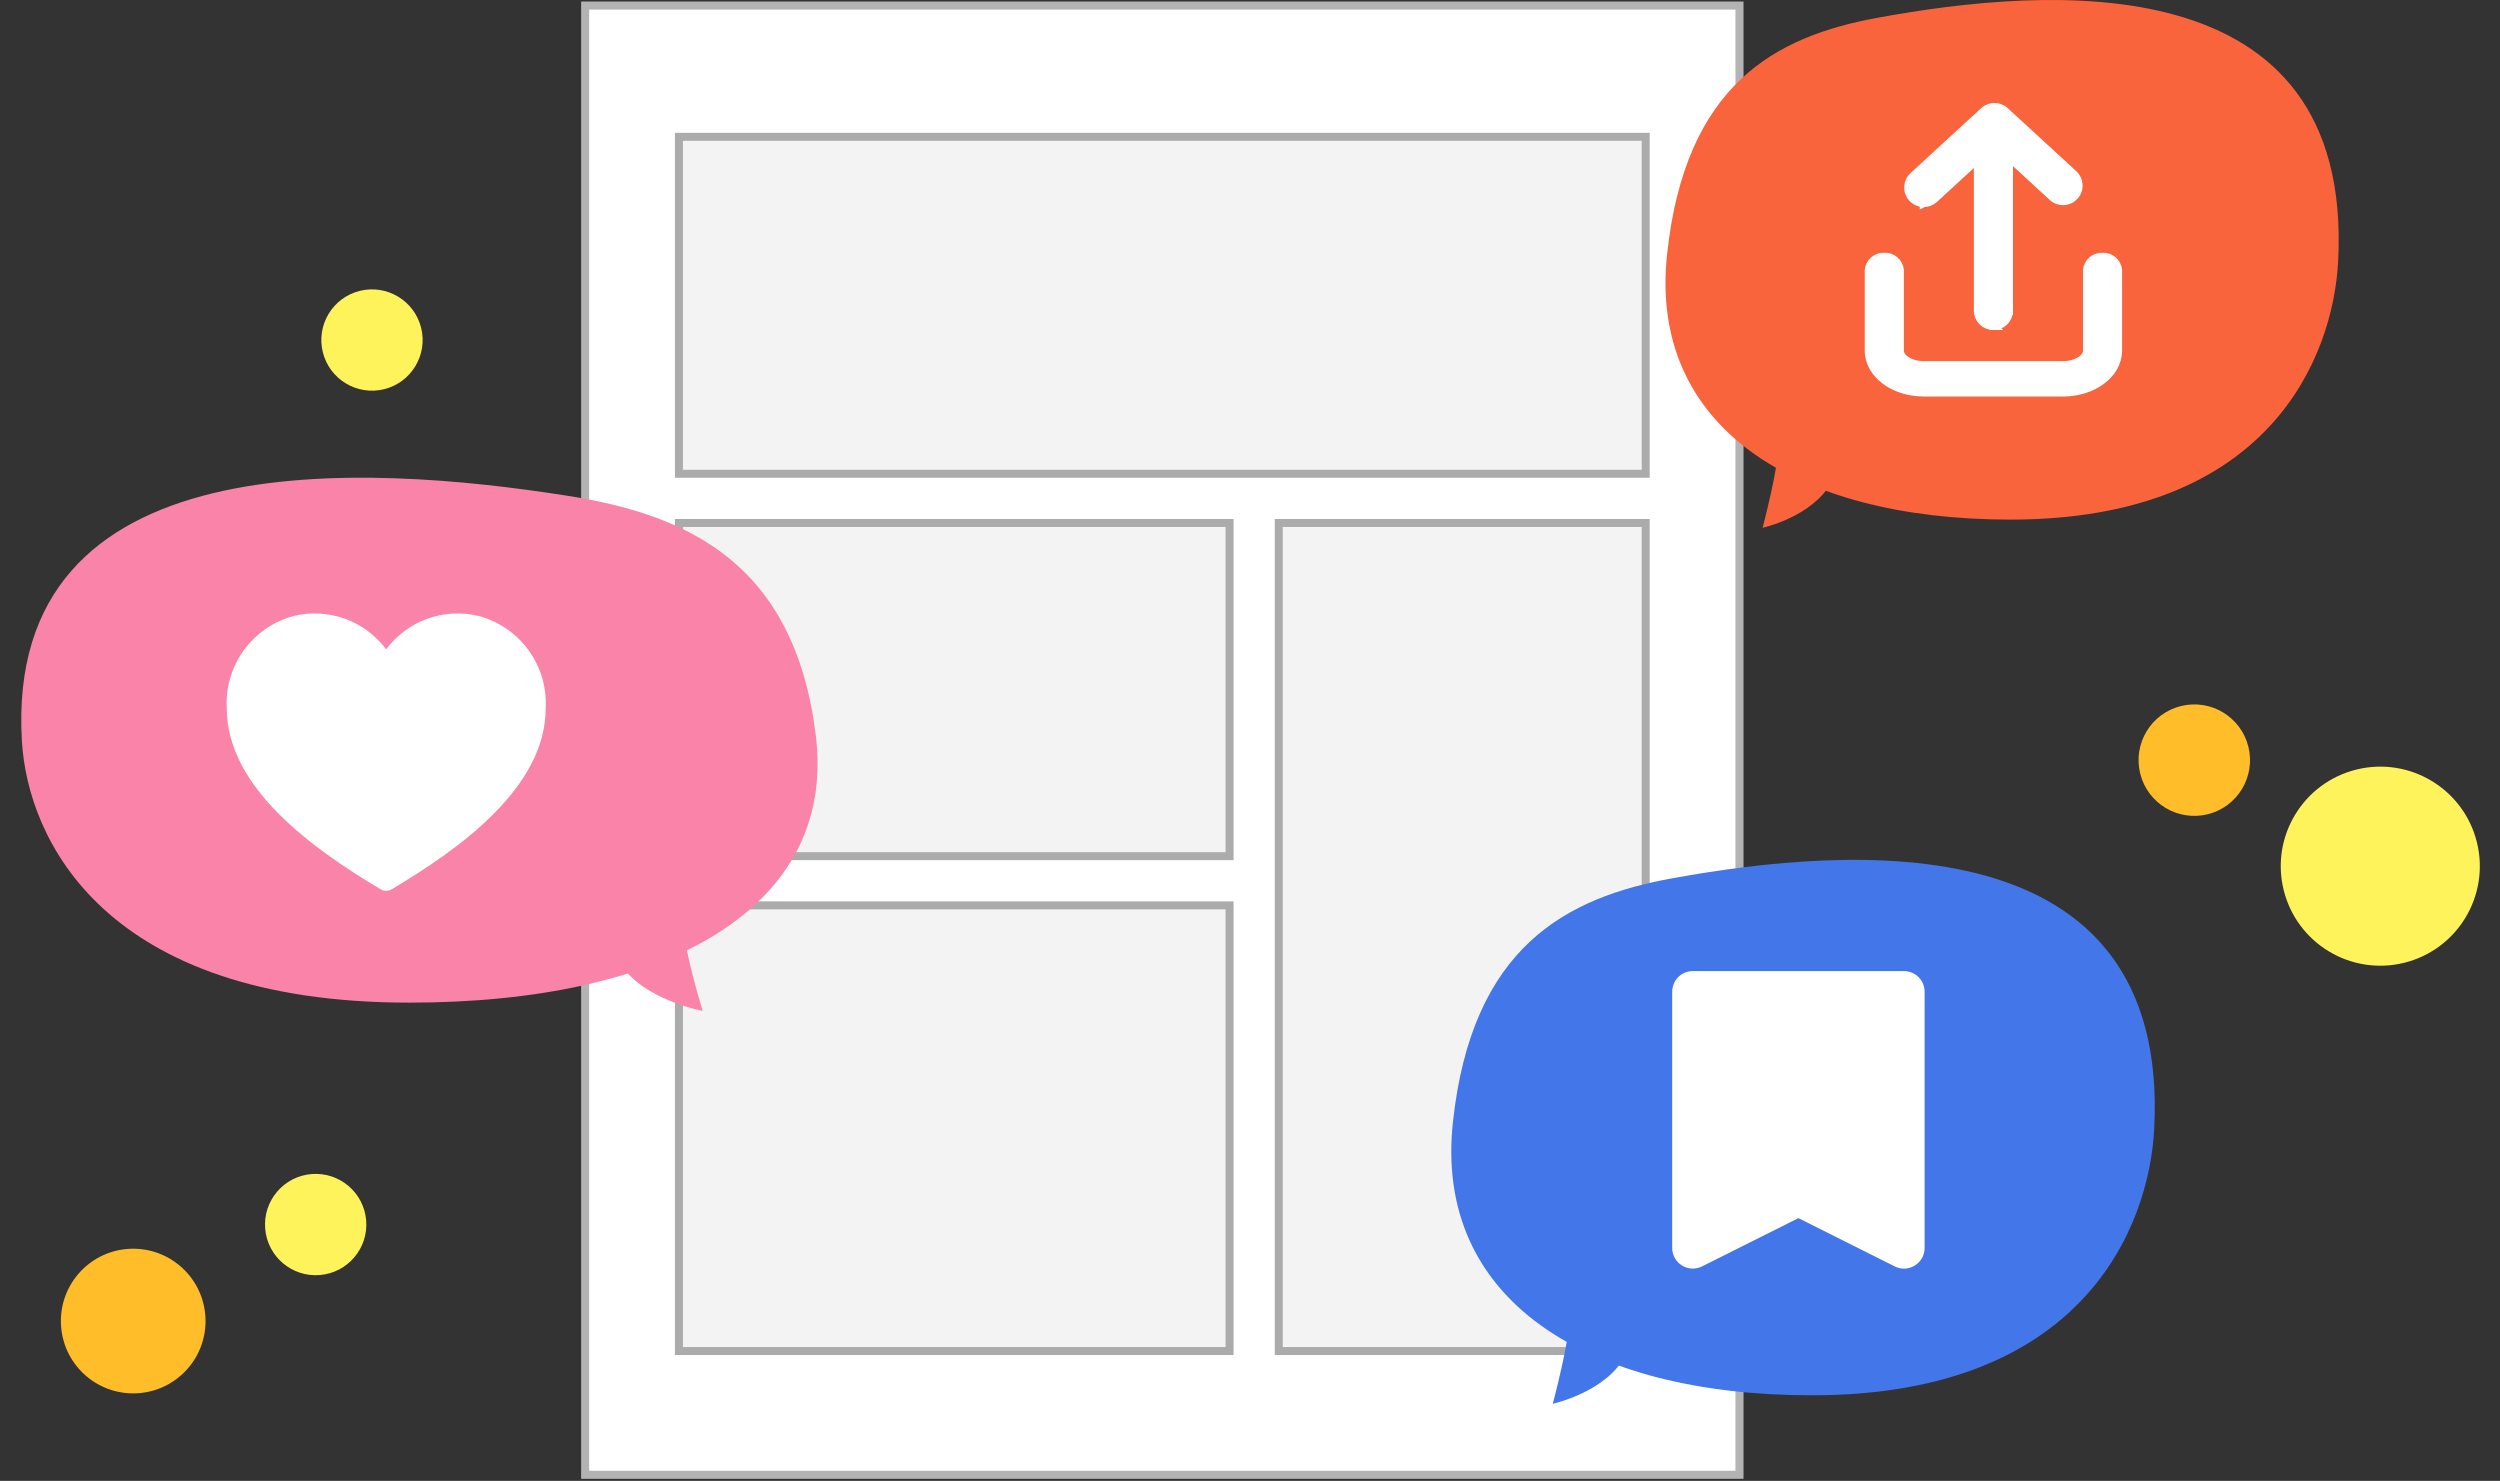 <svg fill="none" height="186" viewBox="0 0 314 186" width="314" xmlns="http://www.w3.org/2000/svg" xmlns:xlink="http://www.w3.org/1999/xlink"><rect x="0" y="0" width="314" height="186" fill="#333333" stroke="none"/><clipPath id="a"><path d="m227 8h47v47h-47z"/></clipPath><clipPath id="b"><path d="m200 114h51.76v51.76h-51.76z"/></clipPath><path d="m73 .203h145.972v185.526h-145.972z" fill="#fff"/><path d="m73.5.703h144.972v184.526h-144.972z" stroke="#000" stroke-opacity=".3"/><path d="m84.772 16.684h122.428v43.321h-122.428z" fill="#000" fill-opacity=".05"/><path d="m85.272 17.184h121.428v42.321h-121.428z" stroke="#000" stroke-opacity=".3"/><path d="m160.113 65.184h47.088v105.006h-47.088z" fill="#000" fill-opacity=".05"/><path d="m160.613 65.684h46.088v104.006h-46.088z" stroke="#000" stroke-opacity=".3"/><path d="m84.772 65.184h70.161v42.85h-70.161z" fill="#000" fill-opacity=".05"/><path d="m85.272 65.684h69.161v41.85h-69.161z" stroke="#000" stroke-opacity=".3"/><path d="m84.772 113.214h70.161v56.976h-70.161z" fill="#000" fill-opacity=".05"/><path d="m85.272 113.714h69.161v55.976h-69.161z" stroke="#000" stroke-opacity=".3"/><path d="m293.673 32.782c-.619 12.062-8.63 32.48-41.143 32.48-27.249 0-45.417-11.761-43.155-33.238 2.261-21.477 13.661-27.46 26.463-29.795 21.127-3.876 59.76-7.103 57.835 30.553z" fill="#fa643c"/><path d="m230.094 60.462c-2.369 4.442-8.707 5.827-8.707 5.827s2.1-8.09 1.892-9.908" fill="#fa643c"/><path d="m2.753 93.118c.732 12.187 10.207 32.814 48.664 32.814 32.231 0 53.721-11.883 51.046-33.58-2.675-21.697-16.159-27.742-31.302-30.101-24.989-3.916-70.686-7.176-68.408 30.867z" fill="#fa84a9"/><path d="m77.957 121.084c2.801 4.488 10.298 5.886 10.298 5.886s-2.483-8.173-2.237-10.009" fill="#fa84a9"/><path d="m270.568 141.78c-.646 12.431-9.017 33.47-42.992 33.47-28.474 0-47.458-12.12-45.095-34.251s14.275-28.297 27.653-30.703c22.077-3.995 62.446-7.319 60.434 31.484z" fill="#4377e9"/><path d="m204.132 170.305c-2.475 4.578-9.098 6.004-9.098 6.004s2.193-8.336 1.976-10.209" fill="#4377e9"/><g clip-path="url(#a)" fill="#fff" stroke="#fff"><path d="m250.502 13.43c.429 0 .845.141 1.184.398l.14.118 8.618 7.922c.189.174.342.384.451.617.108.233.169.485.179.742.011.257-.028.513-.117.755-.088.241-.224.462-.398.651-.174.189-.383.344-.616.452-.234.108-.486.17-.743.181-.256.011-.513-.029-.755-.117-.241-.088-.463-.224-.652-.398l-7.292-6.705-7.552 6.944c-.361.333-.834.518-1.325.517l-.002.001v-.001c-.27 0-.537-.055-.784-.163-.248-.109-.472-.268-.655-.468-.174-.189-.309-.411-.398-.652-.088-.241-.128-.498-.117-.755s.072-.509.18-.742.262-.443.451-.617l8.879-8.164.141-.118c.339-.258.754-.398 1.183-.398z"/><path d="m252.331 39.067-.5-.013.499.013c-.013.51-.226.995-.596 1.347-.364.347-.849.536-1.351.53l.001.001c-.004 0-.008-.001-.012-.001-.004-0-.008.001-.012.001v-.001c-.501.006-.985-.183-1.348-.529-.369-.352-.584-.836-.597-1.346v-22.849l.014-.19c.054-.439.259-.848.582-1.156.363-.347.848-.536 1.349-.53v-.001c.004-0.0.008.001.012.001.004 0.0.008-.001.012-.001l-.001.001c.502-.006.986.183 1.35.53.369.352.584.835.597 1.345l.001.014z"/><path d="m266.034 44.042c0 1.507-.825 2.834-2.079 3.766-1.254.932-2.963 1.494-4.826 1.494h-17.514c-1.863 0-3.572-.562-4.826-1.494-1.254-.932-2.08-2.258-2.08-3.766v-10.093l.002-.024c.046-.485.282-.932.654-1.245.362-.304.826-.457 1.296-.431.474-.029.942.124 1.307.43.373.313.609.761.655 1.246l.003.024v10.092c0 .416.255.857.799 1.217.539.357 1.312.595 2.19.595h17.514c.878-0 1.651-.238 2.19-.595.544-.36.8-.8.8-1.217v-10.092l.002-.024c.047-.485.282-.933.655-1.246.364-.304.829-.457 1.301-.43.473-.027.938.126 1.301.431.373.313.608.76.654 1.245l.002.024z"/></g><g clip-path="url(#b)"><path d="m239.145 159.342c-.404-.001-.801-.096-1.161-.277l-12.104-6.069-12.104 6.061c-.394.2-.833.294-1.274.275-.441-.02-.87-.153-1.244-.387-.377-.23-.688-.554-.904-.939-.215-.386-.327-.82-.326-1.262v-32.188c0-.686.273-1.345.758-1.83.486-.485 1.144-.758 1.831-.758h26.526c.687 0 1.345.273 1.83.758.486.485.758 1.144.758 1.83v32.188c.002.442-.11.876-.326 1.262-.215.385-.526.709-.903.939-.406.257-.877.394-1.357.397zm-13.264-8.934c.403 0 .8.094 1.16.274l12.104 6.07v-32.188h-26.527v32.188l12.104-6.07c.359-.18.756-.273 1.158-.274z" fill="#fff"/></g><path d="m211.322 157.672v-33.158h28.306v33.158l-13.748-6.47z" fill="#fff" stroke="#fff"/><circle cx="275.468" cy="95.468" fill="#ffbd2a" r="7" transform="matrix(.239 .971 -.971 .239 302.466 -194.821)"/><g fill="#fff35c"><circle cx="39.716" cy="153.857" r="6.361" transform="matrix(.081 .997 -.997 .081 189.827 101.744)"/><circle cx="46.694" cy="42.694" r="6.361" transform="matrix(.239 .971 -.971 .239 77.017 -12.836)"/><circle cx="298.817" cy="108.782" r="12.5" transform="matrix(.239 .971 -.971 .239 333.175 -207.358)"/></g><circle cx="16.791" cy="165.991" fill="#ffbd2a" r="9.082" transform="matrix(.081 .997 -.997 .081 180.864 135.738)"/><path d="m60.135 77.371c-2.136-.525-4.38-.407-6.45.338s-3.874 2.085-5.185 3.851c-1.312-1.766-3.115-3.106-5.185-3.851s-4.314-.863-6.45-.338c-2.513.676-4.717 2.196-6.244 4.303-1.526 2.108-2.283 4.676-2.141 7.274 0 10.069 11.033 17.806 19.332 22.751.208.122.446.187.688.186.242.001.479-.064.688-.186 8.299-4.945 19.35-12.682 19.35-22.751.14-2.601-.619-5.17-2.149-7.278s-3.738-3.626-6.254-4.299z" fill="#fff"/></svg>